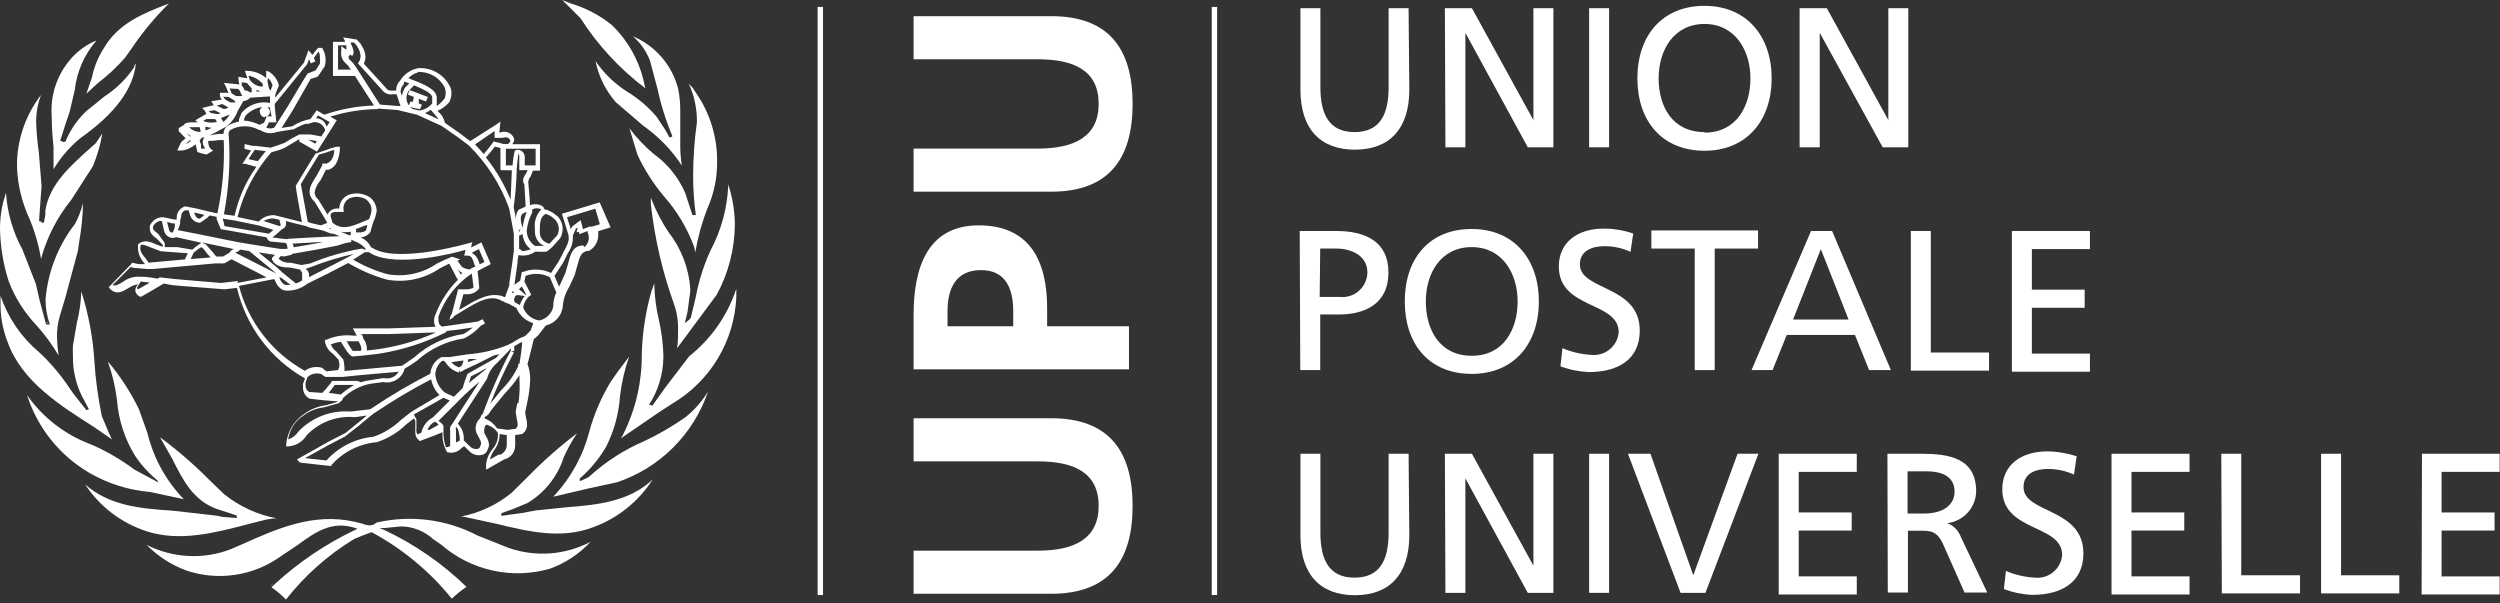 <svg width="464" height="112" viewBox="0 0 464 112" fill="none" xmlns="http://www.w3.org/2000/svg">
<rect x="0" y="0" width="464" height="112" fill="#333333" stroke="none"/>
<g clip-path="url(#clip0)">
<path d="M152.253 1.287V110.438" stroke="#FFFFFF"/>
<path d="M225.399 1.287V110.438" stroke="#FFFFFF"/>
<path d="M169.563 110.203V102.202H192.632C199.367 102.202 203.913 100.017 203.913 93.899C203.913 87.781 199.434 85.629 192.632 85.629H169.563V77.629H195.09C205.799 77.629 210.211 83.68 210.211 93.899C210.211 104.118 205.799 110.203 195.09 110.203H169.563Z" fill="#FFFFFF"/>
<path d="M169.563 68.553V58.468C169.563 49.761 172.089 41.828 181.653 41.828C191.217 41.828 194.349 48.551 194.349 57.19V60.552H209.537V68.553H169.563ZM188.052 60.552V57.728C188.052 53.728 186.738 50.131 182.091 50.131C177.443 50.131 175.861 53.493 175.861 57.728V60.552H188.052Z" fill="#FFFFFF"/>
<path d="M169.563 35.575V27.575H192.632C199.367 27.575 203.913 25.39 203.913 19.271C203.913 13.153 199.434 11.002 192.632 11.002H169.563V3.001H195.09C205.799 3.001 210.211 9.052 210.211 19.271C210.211 29.491 205.799 35.575 195.09 35.575H169.563Z" fill="#FFFFFF"/>
<path d="M119.587 81.865C115.883 83.456 112.47 85.648 109.483 88.353L109.113 88.621L107.766 89.26H107.598V88.823C109.535 87.141 111.185 85.154 112.481 82.94C113.976 79.999 114.858 76.785 115.074 73.494C115.375 71.01 115.94 68.565 116.758 66.2L114.771 68.822L113.356 70.838C111.633 73.682 110.307 76.747 109.416 79.948C108.257 84.535 105.938 88.749 102.681 92.185L109.147 90.672L114.569 89.495C118.478 88.169 122.03 85.963 124.949 83.049C127.869 80.135 130.078 76.59 131.407 72.687C130.294 74.492 128.882 76.095 127.231 77.427C124.816 79.123 122.258 80.608 119.587 81.865Z" fill="#FFFFFF"/>
<path d="M131.912 46.4L131.205 48.013C130.255 50.379 129.544 52.834 129.083 55.342C129.083 55.342 128.241 58.905 128.208 59.006L127.905 59.342L127.097 59.981L127.602 57.896L128.107 54.098V53.459C127.82 49.732 126.45 46.169 124.167 43.206C122.789 41.173 121.659 38.984 120.799 36.685C120.799 37.29 120.799 37.861 120.799 37.861C121.485 44.147 122.91 50.33 125.042 56.283C125.624 57.887 125.898 59.586 125.85 61.292C125.85 62.502 125.85 63.678 125.648 64.653L129.656 59.241L133.024 54.703C135.202 50.685 136.358 46.195 136.391 41.626C136.364 39.1 135.943 36.594 135.145 34.197C135.145 34.365 135.145 34.533 135.145 34.701C134.937 38.79 133.834 42.783 131.912 46.4Z" fill="#FFFFFF"/>
<path d="M128.04 38.466L127.164 35.777C125.896 32.886 123.872 30.39 121.304 28.549C119.634 27.147 118.131 25.556 116.825 23.81L118.307 28.718C119.584 31.461 121.214 34.026 123.156 36.348C125.636 39.134 127.567 42.361 128.848 45.862L129.05 46.837C129.512 44.068 130.257 41.353 131.272 38.735C132.499 36.009 133.12 33.05 133.091 30.062C133.157 25.491 131.791 21.014 129.185 17.254L128.545 16.28C128.545 16.28 128.174 15.91 127.837 15.506C128.863 17.753 129.381 20.198 129.353 22.667C128.895 25.93 128.658 29.221 128.646 32.516C128.638 34.99 128.807 37.462 129.151 39.912H128.747H128.511L128.04 38.466Z" fill="#FFFFFF"/>
<path d="M114.299 18.969L119.384 23.339C122.224 25.327 124.659 27.837 126.558 30.735C126.372 29.623 126.27 28.5 126.255 27.373C126.255 26.197 126.255 25.054 126.255 24.012C126.255 22.969 126.255 21.759 126.255 20.65C126.27 19.228 126.134 17.808 125.85 16.414C125.289 14.267 124.24 12.278 122.787 10.599C121.333 8.921 119.512 7.598 117.465 6.733C118.876 7.951 119.963 9.498 120.63 11.238L121.978 16.28C122.634 19.365 123.581 22.382 124.806 25.289L124.47 25.491H124.234L123.527 24.18L121.877 21.692C120.305 19.833 118.44 18.243 116.354 16.986C114.31 15.68 112.519 14.018 111.066 12.078L110.864 11.809L110.527 11.338C111.099 14.166 112.399 16.796 114.299 18.969Z" fill="#FFFFFF"/>
<path d="M119.856 16.448L119.688 16.078C118.887 11.724 116.744 7.728 113.558 4.649C111.308 2.83 108.723 1.471 105.947 0.648L104.365 0.01L107.732 3.371C110.964 8.414 115.069 12.842 119.856 16.448Z" fill="#FFFFFF"/>
<path d="M18.219 15.372C20.062 13.97 21.755 12.381 23.271 10.632L24.618 8.716C26.591 5.812 28.847 3.109 31.353 0.648C26.739 2.43 21.957 4.279 19.263 8.951C18.21 10.595 17.468 12.418 17.074 14.33L16.03 17.389L18.219 15.372Z" fill="#FFFFFF"/>
<path d="M11.181 26.096L12.124 23.137L12.932 20.717L13.875 16.717C14.249 13.307 15.659 10.093 17.916 7.506C15.99 8.287 14.288 9.535 12.966 11.137C10.524 14.039 9.315 17.778 9.598 21.558C9.611 23.456 9.724 25.352 9.935 27.239C9.935 27.239 9.935 30.6 9.935 31.407C11.249 29.226 12.922 27.283 14.885 25.659C21.385 21.087 24.719 16.515 25.224 11.775L24.921 12.246V12.448C23.467 14.616 21.588 16.469 19.398 17.893L16.03 20.616C14.335 22.222 13.003 24.17 12.124 26.331H11.888H11.686L11.181 26.096Z" fill="#FFFFFF"/>
<path d="M7.51 41.055H7.241L7.712 34.533L7.207 28.281C6.923 26.354 6.754 24.412 6.702 22.465C6.717 20.811 7.025 19.172 7.611 17.624C4.906 21.138 3.353 25.4 3.166 29.827V30.331C3.149 30.645 3.149 30.959 3.166 31.273C3.331 34.519 4.119 37.703 5.489 40.651C6.488 43.024 7.2 45.507 7.611 48.047C8.697 44.058 10.6 40.338 13.201 37.122L17.209 30.903C18.041 28.94 18.64 26.887 18.994 24.785L17.781 26.566L16.838 27.407C13.1 30.768 9.227 34.13 8.419 39.038V39.878L8.15 41.324H7.914H7.712L7.51 41.055Z" fill="#FFFFFF"/>
<path d="M7.308 55.577L6.668 52.719L4.142 46.265C2.379 43.031 1.344 39.452 1.111 35.777L0.573 37.592L0.37 38.533C0.126 39.819 0.002 41.124 0 42.433C0.058 45.755 0.603 49.05 1.616 52.215C2.792 55.279 4.567 58.078 6.836 60.451C8.355 62.157 9.708 64.003 10.878 65.964C10.709 64.851 10.608 63.728 10.575 62.602C10.552 61.25 10.733 59.901 11.113 58.602L12.124 55.241L14.447 46.601L14.75 44.551C15.11 42.495 15.324 40.417 15.39 38.332V37.76C15.058 39.068 14.572 40.332 13.942 41.525C10.787 45.579 8.88 50.461 8.453 55.577C8.447 57.158 8.72 58.729 9.261 60.216H8.992C8.992 60.216 8.992 60.216 8.79 60.216H8.554L7.308 55.577Z" fill="#FFFFFF"/>
<path d="M20.779 81.562L20.206 80.352L18.893 77.225C18.195 73.844 17.733 70.418 17.512 66.973C17.245 62.597 16.43 58.272 15.087 54.098C15.024 56.037 14.753 57.964 14.279 59.846L13.538 64.149C13.505 64.798 13.505 65.449 13.538 66.099C13.498 68.659 14.063 71.193 15.188 73.494L15.794 74.603L16.502 75.982L16.03 76.116L13.639 73.091L12.932 72.082C11.311 69.622 9.401 67.365 7.241 65.359C3.949 62.59 1.48 58.975 0.101 54.904C0.101 55.241 0.101 55.61 0.101 55.947C0.024 58.519 0.471 61.081 1.415 63.477C4.008 70.771 11.181 75.276 17.478 79.276L20.779 81.562Z" fill="#FFFFFF"/>
<path d="M24.921 87.142C22.404 85.252 19.667 83.672 16.771 82.436C12.023 80.652 7.926 77.476 5.018 73.326C6.943 79.368 11.032 84.49 16.502 87.714C19.969 89.743 23.846 90.972 27.851 91.311L34.115 92.655C30.819 89.247 28.494 85.023 27.379 80.419L25.796 75.982C24.251 72.78 22.305 69.787 20.004 67.073C20.849 69.41 21.425 71.835 21.722 74.301C22.006 77.96 23.16 81.498 25.089 84.621C26.254 86.357 27.673 87.91 29.299 89.227V89.495L24.921 87.142Z" fill="#FFFFFF"/>
<path d="M46.137 97.261L49.303 96.454L50.785 96.219H51.425C47.822 95.557 44.443 94.008 41.591 91.714L38.83 89.058C35.994 86.197 32.943 83.556 29.703 81.159L32.027 85.26C33.913 89.025 35.832 92.924 40.345 94.504L42.029 95.042L43.948 95.681V96.151L41.389 95.95L40.244 95.714L31.926 94.773C26.133 94.403 20.24 93.865 15.794 89.899C18.477 93.983 22.465 97.04 27.11 98.572C33.34 100.622 39.84 98.908 46.137 97.261Z" fill="#FFFFFF"/>
<path d="M53.075 111.278C56.548 106.84 60.791 103.06 65.603 100.118L66.074 99.883C66.074 99.883 68.835 98.773 68.97 98.773C74.704 101.856 79.765 106.051 83.855 111.11C84.697 110.301 85.61 109.57 86.583 108.925C82.119 104.587 76.964 101.02 71.328 98.37L70.452 98H71.361L74.46 97.698C76.672 97.737 78.794 98.586 80.42 100.084C80.42 100.084 81.936 101.093 81.936 101.126C84.665 103.49 87.946 105.132 91.476 105.901C95.007 106.67 98.674 106.543 102.142 105.53C104.989 104.476 107.549 102.773 109.618 100.555C107.285 101.784 104.721 102.517 102.09 102.708C99.458 102.899 96.816 102.544 94.329 101.664L88.671 99.412C82.899 96.387 76.232 95.528 69.879 96.992C68.97 97.832 67.994 97.462 67.118 97.16L65.771 96.823C58.126 95.143 51.458 98.101 44.992 100.992L42.837 101.933C40.322 102.901 37.63 103.33 34.938 103.191C32.245 103.052 29.613 102.349 27.211 101.126C29.272 103.218 31.766 104.836 34.519 105.866C37.458 106.866 40.595 107.146 43.666 106.684C46.737 106.222 49.652 105.031 52.165 103.211L55.331 101.093C58.362 98.874 61.494 96.622 65.737 97.933L66.343 98.135L65.737 98.437C60.382 101.007 55.435 104.348 51.054 108.354C50.846 108.584 50.621 108.797 50.38 108.992C51.348 109.669 52.25 110.435 53.075 111.278Z" fill="#FFFFFF"/>
<path d="M93.049 95.748V95.244L95.137 94.504L97.899 93.361C101.109 91.442 103.504 88.417 104.634 84.856C105.328 83.311 106.15 81.827 107.092 80.419C103.842 82.889 100.78 85.597 97.932 88.52L94.935 91.479C92.201 93.717 88.947 95.231 85.472 95.882H85.943L92.174 97.227C98.033 98.639 104.095 100.118 110.056 97.866C114.626 96.204 118.52 93.084 121.136 88.991C116.825 93.058 111.033 93.697 105.308 94.134L99.448 94.739L96.888 95.21L93.049 95.748Z" fill="#FFFFFF"/>
<path d="M123.123 66.435C123.139 66.256 123.139 66.076 123.123 65.897C123.052 63.69 122.77 61.495 122.281 59.342C121.775 57.215 121.493 55.04 121.439 52.854V52.585L120.934 53.963C119.828 57.803 119.217 61.768 119.115 65.763C119.156 70.855 118.003 75.885 115.747 80.453C115.638 80.728 115.514 80.997 115.377 81.26L122.348 76.486L124.84 74.873C128.29 72.823 131.177 69.95 133.24 66.511C135.303 63.073 136.478 59.177 136.661 55.173C136.661 54.636 136.661 54.131 136.661 53.594C135.031 58.537 131.987 62.895 127.905 66.132L123.459 71.948L121.068 75.309L120.698 75.141H120.462C122.134 72.539 123.055 69.526 123.123 66.435Z" fill="#FFFFFF"/>
<path d="M77.962 20.28L78.299 19.44L77.726 19.204V18.33L79.073 18.834L79.41 17.994L76.042 16.717L75.706 17.557L76.817 17.994C76.738 18.281 76.682 18.573 76.648 18.868H76.143L75.84 19.708L76.817 20.045L77.962 20.28ZM111.302 37.559L104.297 39.676L105.577 43.845H105.914H105.51C105.745 44.651 105.173 45.694 104.634 46.702L103.96 48.013L103.59 48.685L102.277 50.669C101.472 50.283 100.596 50.066 99.704 50.032C98.812 49.997 97.923 50.145 97.09 50.467H96.855L96.552 52.081L95.44 52.887H94.969H95.474L96.046 48.82C96.046 48.82 96.046 47.98 96.249 47.341C96.781 47.458 97.332 47.462 97.866 47.352C98.4 47.242 98.904 47.02 99.347 46.702C100.053 46.745 100.762 46.745 101.468 46.702C101.832 46.43 102.18 46.138 102.512 45.828L103.994 44.181C104.281 43.655 104.431 43.065 104.432 42.466C104.428 41.584 104.077 40.739 103.455 40.113L103.118 39.878C102.525 39.355 101.806 38.996 101.031 38.836C101.031 38.634 100.727 38.298 100.727 38.298C100.379 38.08 99.983 37.948 99.573 37.913C99.163 37.878 98.751 37.941 98.37 38.096C98.37 37.256 98.067 34.096 98.067 34.096C98.027 33.953 98.027 33.802 98.067 33.659C98.105 33.332 98.247 33.026 98.471 32.785L98.909 31.676H100.222V26.768H95.103C95.103 26.566 95.407 26.398 95.407 26.129C95.437 25.974 95.437 25.814 95.407 25.658C95.205 25.181 94.825 24.801 94.346 24.6C93.868 24.399 93.33 24.393 92.847 24.583H92.679C92.679 24.381 92.881 22.566 92.881 22.566L92.073 23.137L87.257 26.196L85.505 24.852L82.576 22.801C82.418 22.017 82.004 21.307 81.397 20.784L81.195 20.582C82.031 20.207 82.778 19.656 83.384 18.969C83.655 18.438 83.794 17.85 83.788 17.254C83.804 16.82 83.699 16.389 83.485 16.011C82.946 14.939 82.103 14.049 81.061 13.451C80.019 12.853 78.824 12.574 77.625 12.649C76.932 12.778 76.274 13.051 75.694 13.451C75.113 13.85 74.624 14.367 74.257 14.969C74.015 15.21 73.824 15.499 73.696 15.817C73.569 16.135 73.508 16.475 73.517 16.817H72.877C72.338 16.817 72.001 16.817 71.664 16.381C71.328 15.944 67.96 12.313 67.522 11.809C67.701 11.453 67.804 11.063 67.825 10.666C67.823 10.158 67.719 9.655 67.522 9.187L66.95 8.145L66.209 7.338L63.683 6.934L64.02 7.607V7.775H61.797V14.095H65.872L69.408 19.574C66.265 19.691 63.155 20.268 60.181 21.288L58.766 20.482L57.621 22.095C56.418 22.309 55.272 22.767 54.253 23.44L52.266 23.742L54.287 20.549L57.655 14.632C58.119 14.538 58.571 14.391 59.002 14.195L60.248 12.347C60.422 11.79 60.476 11.202 60.406 10.623C60.337 10.043 60.145 9.485 59.844 8.985L59.81 8.884H59.035C58.656 9.295 58.307 9.733 57.992 10.195L57.251 9.321L56.409 11.641C56.409 11.641 52.603 16.246 51.088 18.128C51.088 17.893 51.088 17.792 51.088 17.624C51.088 17.456 51.728 15.977 51.728 15.977V15.708C51.45 14.719 50.814 13.868 49.943 13.321L49.404 13.12V13.557V14.498C48.465 13.684 47.278 13.21 46.036 13.153H45.464L45.901 14.532L44.251 14.263C44.251 14.263 44.251 15.338 44.453 15.675L41.557 15.372L41.928 16.078L42.399 17.221H40.816V17.523V17.725C40.819 17.872 40.857 18.016 40.927 18.145C40.998 18.273 41.098 18.383 41.22 18.465L39.2 18.801L39.604 19.372V19.608H39.267L37.516 20.045L37.954 20.482L38.324 21.12L36.236 22.331L36.708 22.7H35.832C35.159 22.7 34.384 22.7 34.081 23.238L33.677 23.473L33.172 23.776V24.348L34.451 25.658L33.711 26.297L33.475 26.667L32.902 27.944H33.677C34.653 27.833 35.571 27.422 36.304 26.768L36.64 28.213C37.187 28.418 37.75 28.576 38.324 28.684L39.57 27.944L39.133 27.675C38.861 27.352 38.697 26.953 38.661 26.532C38.626 26.412 38.626 26.284 38.661 26.163C39.327 26.158 39.991 26.102 40.648 25.995H41.524C41.709 30.564 41.313 35.139 40.345 39.609L38.964 39.306L36.472 38.702L34.384 38.298C33.938 38.42 33.544 38.683 33.259 39.046C32.974 39.409 32.813 39.854 32.801 40.315V40.752H32.363L30.309 40.315C29.782 40.294 29.261 40.434 28.816 40.717C28.371 40.999 28.022 41.41 27.817 41.895C27.79 42.096 27.79 42.299 27.817 42.5C27.817 43.34 28.524 43.878 29.13 44.315L30.208 45.458C30.178 45.58 30.178 45.707 30.208 45.828L28.996 45.358C27.884 44.887 26.739 44.349 25.628 45.358C25.584 45.67 25.584 45.986 25.628 46.299C25.709 47.212 26.088 48.074 26.706 48.753L26.908 49.022H25.763L24.449 48.753V48.921L20.172 53.324L20.476 53.661C21.654 54.803 22.833 54.098 23.843 53.459C24.376 53.113 24.97 52.873 25.594 52.753C25.514 52.904 25.424 53.05 25.325 53.19C25.194 53.364 25.123 53.577 25.123 53.795C25.104 53.884 25.104 53.975 25.123 54.064C25.186 54.286 25.297 54.491 25.449 54.665C25.6 54.839 25.788 54.978 25.998 55.072H26.201L28.356 53.829L30.41 52.618C31.273 52.828 32.151 52.963 33.037 53.022L41.658 53.694L43.982 53.425C44.806 56.947 46.355 60.259 48.529 63.153C50.703 66.046 53.455 68.457 56.611 70.233L56.24 71.242C56.224 71.466 56.224 71.69 56.24 71.914C56.224 72.34 56.329 72.763 56.544 73.132C56.758 73.501 57.074 73.801 57.453 73.998L60.214 74.301L62.807 74.502C62.066 74.805 60.517 75.209 60.517 75.209C59.052 75.383 57.658 75.94 56.476 76.822C55.503 77.458 54.692 78.311 54.107 79.315C53.522 80.319 53.18 81.445 53.108 82.604V82.839H53.546C54.23 82.79 54.893 82.578 55.479 82.221C56.065 81.864 56.556 81.373 56.914 80.789C58.053 79.586 59.452 78.658 61.004 78.075C62.556 77.493 64.221 77.271 65.872 77.427L68.095 77.124L66.579 78.368L64.087 80.385L61.123 81.898L55.129 85.26L55.432 85.629C55.6 85.865 55.836 85.898 56.274 85.932L61.494 86.503V86.335C63.656 83.88 66.684 82.351 69.947 82.066C72.022 81.384 73.912 80.234 75.47 78.704L76.817 77.662C76.897 77.814 76.987 77.96 77.086 78.099C77.086 78.099 77.086 78.469 77.086 78.704C77.086 78.94 77.086 79.41 77.086 79.41C77.066 79.713 77.066 80.016 77.086 80.318C77.081 80.573 77.132 80.826 77.237 81.059C77.342 81.291 77.498 81.498 77.692 81.663L77.894 81.864L80.656 80.822L82.138 80.217V80.385C82.059 81.619 82.352 82.849 82.98 83.915C83.456 84.057 83.963 84.06 84.441 83.923C84.918 83.786 85.346 83.515 85.674 83.142L86.145 82.806L87.29 83.915C87.595 84.167 87.955 84.344 88.341 84.432C88.728 84.519 89.129 84.515 89.513 84.419C89.762 84.356 89.988 84.225 90.167 84.041C90.345 83.857 90.469 83.627 90.523 83.377C90.675 83.11 90.756 82.81 90.759 82.503C90.704 81.989 90.531 81.494 90.254 81.058L89.883 80.352C89.856 80.106 89.856 79.858 89.883 79.612C89.915 79.31 90.045 79.026 90.254 78.805C91.136 79.043 91.902 79.593 92.409 80.352C92.409 80.52 92.409 81.158 92.409 81.158C92.303 81.966 91.963 82.725 91.433 83.344C90.734 84.169 90.311 85.191 90.22 86.268V87.176L93.588 85.26C94.173 85.128 94.693 84.798 95.062 84.326C95.43 83.854 95.623 83.269 95.609 82.671C95.645 82.336 95.645 81.998 95.609 81.663C95.609 81.663 95.609 81.091 95.609 80.755L96.922 80.553C97.204 80.357 97.434 80.096 97.593 79.791C97.751 79.487 97.833 79.148 97.831 78.805C97.825 78.419 97.768 78.034 97.663 77.662L97.461 76.587L97.764 75.108C98.126 73.574 98.34 72.009 98.404 70.435C98.419 69.448 98.248 68.467 97.899 67.544C97.899 67.813 99.044 63.006 99.077 62.938C99.374 62.711 99.656 62.464 99.919 62.199L101.3 60.417C102.096 60.229 102.819 59.809 103.376 59.21C103.934 58.612 104.301 57.862 104.432 57.056C104.512 55.682 104.941 54.352 105.678 53.19L106.655 51.072L107.16 49.257C107.631 47.475 107.901 46.601 109.382 46.534C109.916 46.22 110.352 45.765 110.643 45.219C110.934 44.674 111.069 44.058 111.033 43.441V42.904L113.323 42.197L111.302 37.559ZM96.855 53.156C97.124 53.661 97.495 54.333 97.629 54.635V54.803L96.316 53.661L96.855 53.156ZM95.541 55.14C95.586 55.019 95.67 54.917 95.78 54.85C95.89 54.782 96.019 54.754 96.147 54.77L97.394 54.938C96.989 55.437 96.68 56.007 96.484 56.619L95.575 56.114C95.47 55.979 95.411 55.815 95.407 55.644C95.409 55.462 95.468 55.286 95.575 55.14H95.541ZM95.171 53.997L95.44 54.232L95.002 54.467L95.171 53.997ZM95.743 40.55C95.541 39.542 95.339 38.466 95.339 38.466C95.677 36.048 95.868 33.612 95.912 31.172L96.215 28.348C96.215 28.684 96.417 28.886 96.383 29.02C96.349 29.154 96.383 31.138 96.383 31.138V31.575H97.932L97.663 32.146C97.259 32.752 96.787 33.457 97.326 34.264C97.326 34.264 97.495 37.357 97.562 38.332L96.249 38.937C95.874 39.438 95.705 40.063 95.777 40.685L95.743 40.55ZM97.764 39.306C97.361 40.296 97.1 41.337 96.989 42.399V42.231C96.794 41.714 96.68 41.17 96.653 40.618C96.633 40.277 96.742 39.942 96.956 39.676L97.764 39.306ZM96.35 42.668L96.619 42.5L96.249 43.24L96.35 42.668ZM96.72 46.4L96.35 46.198V45.895V43.71C96.588 43.673 96.81 43.568 96.989 43.408C97.025 43.964 97.178 44.506 97.439 44.999C97.701 45.492 98.064 45.923 98.505 46.265C97.978 46.47 97.42 46.584 96.855 46.601L96.72 46.4ZM101.132 39.676C101.753 39.806 102.325 40.11 102.782 40.55C103.239 40.914 103.553 41.426 103.67 41.998C103.787 42.569 103.699 43.163 103.422 43.677L102.176 45.021L101.94 45.257L101.536 45.089C101.131 44.941 100.783 44.669 100.542 44.314C100.3 43.958 100.176 43.535 100.189 43.105V42.567C100.222 41.492 100.222 40.315 101.165 39.777L101.132 39.676ZM98.774 39.273V39.071V38.87C99.032 38.728 99.322 38.654 99.616 38.654C99.91 38.654 100.2 38.728 100.458 38.87C100.008 39.331 99.667 39.888 99.463 40.499C99.259 41.111 99.196 41.76 99.279 42.399V42.971C99.274 43.537 99.434 44.092 99.739 44.57C100.043 45.047 100.481 45.426 100.997 45.66C100.448 45.619 99.896 45.619 99.347 45.66C98.856 45.354 98.453 44.928 98.176 44.421C97.899 43.915 97.757 43.346 97.764 42.769C97.903 41.583 98.257 40.433 98.808 39.374L98.774 39.273ZM99.414 27.608V30.701H97.394C97.394 30.163 97.394 29.054 97.394 29.054C97.385 28.831 97.318 28.615 97.2 28.427C97.082 28.238 96.916 28.083 96.72 27.978C96.545 27.864 96.34 27.803 96.131 27.803C95.921 27.803 95.716 27.864 95.541 27.978C95.333 28.873 95.198 29.784 95.137 30.701H93.891V27.608H99.481H99.414ZM95.002 31.608L94.767 37.054C93.618 34.241 92.076 31.604 90.187 29.222L91.163 28.079L91.837 27.205L92.881 27.474V31.575L95.002 31.608ZM91.803 24.314V25.591H92.342H93.15C94.026 25.423 94.362 25.39 94.733 26.096C94.733 26.096 94.733 26.398 94.295 26.734H93.487L91.534 26.23V26.398L90.557 27.675L89.782 28.583C89.277 27.978 88.705 27.373 88.166 26.801L91.803 24.314ZM81.498 22.196L78.871 20.986C79.261 20.844 79.625 20.639 79.949 20.381L80.757 21.322C81.044 21.635 81.303 21.973 81.532 22.331L81.498 22.196ZM76.042 19.742C75.661 19.316 75.446 18.767 75.436 18.196C75.446 17.745 75.574 17.305 75.807 16.918L76.851 15.843C78.299 16.448 80.218 17.288 80.218 18.061V18.498V19.204C79.617 19.912 78.78 20.377 77.861 20.515L76.379 20.179H76.547L76.042 19.742ZM77.524 13.355C78.551 13.301 79.571 13.546 80.462 14.059C81.352 14.572 82.075 15.332 82.542 16.246C82.792 16.884 82.792 17.592 82.542 18.229C82.144 18.801 81.641 19.291 81.06 19.675V18.633V18.128C81.06 16.582 78.501 15.54 76.413 14.767L75.807 14.498C76.281 13.994 76.888 13.633 77.558 13.456L77.524 13.355ZM74.931 15.338L75.099 15.137L75.975 15.507L75.2 16.212C74.913 16.703 74.709 17.236 74.594 17.792L74.359 17.12C74.342 16.839 74.388 16.558 74.493 16.296C74.597 16.035 74.758 15.8 74.965 15.607L74.931 15.338ZM65.198 12.918H62.74V8.413H64.289V8.716V9.254L63.346 8.548V9.355C63.261 9.78 63.288 10.221 63.424 10.633C63.56 11.045 63.8 11.415 64.121 11.708L64.626 12.212C64.743 12.415 64.878 12.606 65.03 12.784L65.198 12.918ZM66.108 12.515L65.535 11.708L64.929 11.103C64.727 10.935 64.761 10.733 64.659 10.531L65.03 10.094L65.333 10.397C65.429 10.306 65.505 10.196 65.557 10.075C65.609 9.954 65.636 9.823 65.636 9.691C65.595 9.256 65.469 8.834 65.266 8.447L65.064 7.876H65.704L66.141 8.38C66.326 8.662 66.494 8.953 66.647 9.254C66.811 9.637 66.902 10.047 66.916 10.464C66.919 10.823 66.813 11.175 66.613 11.473L66.444 11.775L70.957 16.75C71.182 17.042 71.484 17.266 71.829 17.397C72.174 17.528 72.548 17.56 72.91 17.49H73.618L74.156 19.171L74.359 19.675H73.887L70.519 19.406L66.108 12.515ZM70.115 20.145L73.752 20.414L77.389 21.288L81.969 23.373L84.967 25.457L86.987 26.97C90.338 30.257 92.905 34.255 94.497 38.668L95.373 43.408V43.946V46.063V46.568L95.103 48.585L94.531 52.551V52.955C94.531 52.955 93.891 54.669 93.723 55.173C91.264 53.997 88.57 55.509 86.145 56.989L85.202 57.526C85.505 56.451 85.91 54.904 86.011 54.602H86.617C87.064 54.635 87.512 54.554 87.919 54.366C88.326 54.178 88.677 53.889 88.941 53.526C88.941 53.526 88.941 53.526 88.941 53.358C88.941 53.19 88.739 50.971 88.638 50.299L91.096 49.022L89.345 44.988L87.459 45.929C87.459 45.458 87.695 44.954 87.695 44.954L86.92 45.156C86.92 45.156 74.426 48.786 69.509 46.231L68.835 45.862C68.439 45.043 67.756 44.398 66.916 44.046C67.281 44.031 67.638 43.932 67.96 43.757C68.281 43.582 68.557 43.336 68.768 43.038C68.768 42.836 69.307 41.122 69.307 41.122C69.617 40.498 69.821 39.828 69.913 39.139C69.899 38.67 69.787 38.21 69.584 37.787C69.381 37.364 69.091 36.989 68.734 36.684C68.205 36.319 67.603 36.073 66.969 35.963C66.336 35.852 65.685 35.881 65.064 36.046C64.47 36.195 63.943 36.537 63.565 37.017C63.187 37.498 62.98 38.09 62.976 38.702H62.706C62.311 38.67 61.916 38.76 61.574 38.958C61.231 39.156 60.956 39.453 60.787 39.811L59.069 37.021C58.874 36.866 58.713 36.673 58.597 36.453C58.481 36.233 58.412 35.991 58.396 35.743C58.522 34.902 58.897 34.118 59.473 33.491C59.473 33.491 60.248 32.012 60.484 31.508H60.955C62.639 30.97 62.908 29.087 63.077 27.944V27.238H62.437L61.46 27.507L58.564 28.516C58.362 28.718 54.893 34.499 54.893 34.499C54.893 35.004 55.769 39.777 56.038 41.223L50.987 39.945C50.436 39.906 49.883 39.992 49.37 40.195C48.857 40.399 48.397 40.716 48.023 41.122L44.083 40.281C45.171 35.835 47.32 31.718 50.347 28.28L52.031 27.776L52.906 27.407L55.365 25.927C55.365 25.927 55.365 25.927 55.668 25.927L55.466 26.23L58.834 28.146L62.504 22.331L61.292 21.658C64.157 20.747 67.142 20.271 70.149 20.246L70.115 20.145ZM85.607 49.324L84.899 48.416L85.404 48.148L83.923 47.643C82.958 48.019 82.014 48.446 81.094 48.921C78.429 50.748 75.152 51.46 71.967 50.904C69.709 50.294 67.544 49.378 65.535 48.181L65.939 47.946L67.724 46.803H68.465L69.004 47.139C73.719 49.593 83.923 47.139 86.381 46.366C86.381 46.635 86.145 47.442 86.145 47.442H86.752C87.526 47.442 87.695 47.98 87.998 48.921L88.233 49.559H87.964L87.088 50.03C85.842 49.761 85.674 49.492 85.64 49.425L85.607 49.324ZM85.943 50.635L85.438 50.904C85.438 50.669 85.101 50.232 84.866 49.828C85.137 50.234 85.524 50.551 85.977 50.736L85.943 50.635ZM56.779 49.896L57.891 49.492C60.408 48.51 62.998 47.724 65.636 47.139L64.558 47.744L60.517 49.828L57.352 51.442V50.904C57.336 50.722 57.28 50.546 57.187 50.389C57.093 50.231 56.965 50.097 56.813 49.996L56.779 49.896ZM52.401 50.568L51.357 49.593L47.989 46.837L51.02 47.307L50.482 47.879V48.148C51.155 49.593 52.603 49.627 53.849 49.66L55.702 50.03L56.072 50.635C56.072 50.635 56.072 51.677 56.072 52.047C55.719 52.29 55.334 52.483 54.927 52.618L52.401 50.568ZM53.95 52.887H53.075C52.603 52.887 52.031 52.148 51.829 51.509H52.132L53.95 52.887ZM43.679 46.904C43.816 46.797 43.978 46.728 44.15 46.702L44.622 46.332L46.272 46.601L50.751 50.299L51.29 50.77L43.679 46.904ZM55.937 49.19L53.95 48.753C53.54 48.803 53.124 48.759 52.733 48.625C52.342 48.491 51.987 48.271 51.694 47.98L52.132 47.509C52.461 47.61 52.813 47.61 53.142 47.509L54.051 47.307L54.287 47.105L58.934 46.299L62.572 45.593L64.087 45.122L65.198 44.92V44.483L65.569 44.651L65.939 44.82C66.736 45.119 67.435 45.63 67.96 46.299H67.589L67.185 46.131C63.904 46.691 60.696 47.615 57.621 48.887L55.937 49.19ZM53.378 44.383C52.536 44.383 50.549 44.046 50.549 44.046L51.222 43.542L52.266 42.601C52.569 42.433 53.142 42.197 53.075 41.458C53.063 41.312 53.063 41.166 53.075 41.021L53.647 41.189L56.779 41.962L57.453 42.231L59.911 42.769L61.46 43.374H61.898L63.077 43.845C61.595 43.845 53.546 44.315 53.546 44.315L53.378 44.383ZM41.321 40.584L43.544 40.92L48.09 41.861L50.751 42.668L49.909 43.374L41.658 41.962C41.606 41.526 41.504 41.098 41.355 40.685L41.321 40.584ZM48.932 41.021C49.491 40.689 50.135 40.525 50.785 40.55L51.862 40.786L52.064 41.626V41.929H51.761L48.932 41.021ZM58.328 37.323L60.147 40.315L60.753 41.357L59.574 41.828L57.554 41.357L57.116 41.156C56.88 39.912 55.836 34.197 55.836 34.163C55.836 34.13 59.204 28.718 59.204 28.684C60.072 28.466 60.927 28.197 61.763 27.877H62.033C62.033 28.818 61.629 30.029 60.585 30.365H59.81V30.701L58.732 32.651C57.789 34.13 56.611 35.777 58.362 37.424L58.328 37.323ZM63.75 38.87C63.698 38.394 63.815 37.915 64.079 37.516C64.344 37.117 64.74 36.823 65.198 36.684C65.676 36.535 66.18 36.494 66.675 36.564C67.17 36.634 67.644 36.813 68.061 37.088C69.341 38.298 69.004 39.374 68.499 40.685L67.286 41.189C65.165 42.063 63.515 42.769 61.73 41.357L61.359 40.147C61.359 39.374 61.797 39.34 62.673 39.34H63.818L63.75 38.87ZM68.196 41.794L67.926 42.769C67.587 43.023 67.171 43.154 66.748 43.139H66.074V42.5C66.635 42.317 67.186 42.103 67.724 41.861L68.196 41.794ZM63.211 43.004C63.835 43.121 64.474 43.121 65.097 43.004V43.643H64.761L63.211 43.004ZM61.426 42.265C61.426 42.265 61.426 42.265 61.426 42.466H61.022L61.393 42.298L61.426 42.265ZM60.012 44.887L58.8 45.156L54.523 45.895C54.495 45.657 54.415 45.427 54.287 45.223L60.012 44.887ZM87.627 46.87L88.873 46.231C89.143 46.803 89.681 48.114 89.917 48.618L89.042 49.055L88.873 48.585C88.676 47.919 88.246 47.346 87.661 46.971L87.627 46.87ZM47.417 29.827L46.137 29.524C46.373 29.155 46.878 28.381 47.282 27.81L49.337 28.045C48.831 28.65 48.36 29.255 47.889 29.894L47.417 29.827ZM57.183 25.894L58.8 26.196L58.497 26.667L57.183 25.894ZM59.035 21.423L61.191 22.667C61.191 22.667 60.82 23.171 60.618 23.507C60.511 23.095 60.289 22.722 59.978 22.431C59.596 22.144 59.142 21.969 58.665 21.927L59.035 21.423ZM50.987 19.675V19.305L56.981 11.943C57.123 11.626 57.247 11.3 57.352 10.968L57.688 11.775L58.53 11.405L58.261 10.733L59.136 9.556C59.326 9.942 59.407 10.372 59.372 10.8C59.405 11.136 59.405 11.473 59.372 11.809L58.598 13.052L57.082 13.658C56.846 13.927 53.411 19.742 53.411 19.742L50.919 23.675C50.682 23.784 50.423 23.84 50.162 23.84C49.9 23.84 49.642 23.784 49.404 23.675C49.625 23.38 49.795 23.051 49.909 22.7H51.29L50.987 19.675ZM49.135 21.658C49.343 21.672 49.55 21.613 49.721 21.491C49.891 21.37 50.015 21.194 50.07 20.993C50.125 20.791 50.109 20.577 50.025 20.386C49.94 20.195 49.792 20.039 49.606 19.944C49.773 19.912 49.944 19.912 50.111 19.944C50.111 20.347 50.313 21.154 50.414 21.591H49.505L49 22.801C48.719 22.897 48.448 23.021 48.192 23.171C47.263 22.721 46.257 22.447 45.228 22.364L45.531 21.524C46.342 20.616 47.454 20.03 48.663 19.877C48.455 20.033 48.293 20.242 48.192 20.482C48.225 21.356 48.663 21.759 49.168 21.759L49.135 21.658ZM49.774 14.498C50.142 14.867 50.418 15.316 50.583 15.809L50.212 16.851L49.909 16.381L49.64 15.069C49.654 14.912 49.677 14.755 49.707 14.599L49.774 14.498ZM48.764 15.338V16.078C48.283 16.078 47.809 15.958 47.385 15.729C46.962 15.5 46.602 15.169 46.339 14.767L46.104 14.061C47.159 14.236 48.115 14.785 48.798 15.607L48.764 15.338ZM48.764 16.986H47.619V16.649C47.983 16.864 48.382 17.012 48.798 17.086L48.764 16.986ZM45.834 15.406L46.71 16.414V17.12H46.339C46.082 16.888 45.743 16.767 45.396 16.784L45.194 16.313L44.858 15.843C44.858 15.574 44.858 15.338 44.858 15.271L45.834 15.406ZM44.251 16.515L44.487 16.851L44.959 17.826H44.689H44.218C43.982 17.826 43.948 17.826 43.814 17.826L43.41 17.591L42.938 17.288C42.938 16.985 42.669 16.616 42.601 16.414L44.251 16.515ZM42.433 17.994L42.972 18.33C43.409 18.566 43.645 18.734 43.712 19.003H42.736L41.759 18.431C41.675 18.247 41.548 18.086 41.389 17.96L42.433 17.994ZM42.972 20.616V20.784V20.616ZM41.254 19.305L42.399 19.944L41.827 20.213H41.49L40.21 19.608L41.254 19.305ZM42.635 21.255C42.34 21.789 41.939 22.258 41.456 22.633L41.018 21.893L42.635 21.255ZM39.806 20.448L40.951 21.019L40.412 21.188L39.166 20.986C39.035 20.842 38.874 20.727 38.695 20.65L39.806 20.448ZM38.324 22.095H38.829H39.941L40.278 22.633C39.416 22.845 38.511 22.786 37.684 22.465L38.324 22.095ZM39.469 23.642C39.039 23.874 38.588 24.066 38.122 24.213V23.507C38.603 23.654 39.101 23.733 39.604 23.742L39.469 23.642ZM34.586 26.6L35.192 26.062H35.495C35.24 26.32 34.944 26.536 34.62 26.701L34.586 26.6ZM36.135 25.289H35.192L34.115 24.213C34.628 24.796 35.275 25.245 36.001 25.524L36.135 25.289ZM35.159 23.608H35.697H36.236H37.078L37.247 24.482H36.944C36.288 24.435 35.668 24.162 35.192 23.709L35.159 23.608ZM41.456 24.852H40.581L38.156 25.221C37.991 25.371 37.858 25.553 37.766 25.755C37.673 25.957 37.623 26.176 37.617 26.398C37.675 26.823 37.837 27.227 38.089 27.575H37.314C37.328 27.328 37.328 27.081 37.314 26.835L37.044 26.096L37.415 25.591C38.602 25.275 39.736 24.788 40.783 24.146L41.995 23.507C42.974 22.739 43.72 21.715 44.15 20.549L45.161 18.767C45.653 18.724 46.11 18.495 46.44 18.128L50.111 17.893V18.397V19.103C49.153 18.912 48.161 18.979 47.237 19.298C46.313 19.617 45.492 20.177 44.858 20.919L44.352 22.163V22.566C43.599 22.692 42.878 22.967 42.231 23.373C41.982 23.55 41.783 23.789 41.653 24.066C41.524 24.343 41.467 24.648 41.49 24.953L41.456 24.852ZM42.433 25.255V24.751C42.44 24.627 42.474 24.505 42.532 24.395C42.59 24.285 42.671 24.189 42.77 24.112C43.579 23.665 44.488 23.43 45.413 23.43C46.338 23.43 47.248 23.665 48.057 24.112H48.259C48.715 24.43 49.243 24.63 49.795 24.695C50.347 24.759 50.907 24.686 51.425 24.482L54.556 23.978C55.302 23.537 56.092 23.176 56.914 22.902V23.07L58.227 22.667C58.737 22.628 59.243 22.785 59.642 23.104C60.013 23.367 60.267 23.765 60.349 24.213L59.642 25.322L57.621 24.953H56.644H55.567C54.624 25.408 53.713 25.924 52.839 26.499L51.963 26.835L50.246 27.407L47.35 27.07H46.844L45.396 26.734V27.642L46.609 27.911C46.205 28.583 44.992 30.398 44.992 30.398H45.464L47.585 30.97C45.627 33.685 44.251 36.775 43.544 40.046L41.557 39.777C42.467 35.028 42.773 30.182 42.467 25.356L42.433 25.255ZM36.236 39.475L37.92 39.878L37.718 40.08L37.078 40.584C36.607 40.584 36.337 40.315 36.102 39.643V39.441L36.236 39.475ZM33.374 41.156L33.609 40.315C33.609 39.744 33.778 39.307 34.35 39.038H35.024L35.226 39.743C35.315 40.184 35.55 40.581 35.891 40.874C36.233 41.166 36.662 41.336 37.112 41.357L38.392 40.483L38.93 39.979L40.21 40.248V40.651L40.985 42.534C41.221 42.534 48.764 43.946 49.471 44.046C49.544 44.257 49.659 44.452 49.808 44.618L50.145 44.82L53.041 45.089C53.224 45.319 53.33 45.601 53.344 45.895C53.358 45.996 53.358 46.097 53.344 46.198H52.637C52.3 46.198 52.165 46.198 52.031 46.198C51.896 46.198 45.295 45.156 44.386 44.988L36.573 43.408L32.97 42.702C33.241 42.225 33.412 41.7 33.475 41.156H33.374ZM38.223 45.391L37.449 44.988L43.443 46.231C43.267 46.265 43.101 46.34 42.96 46.452C42.82 46.563 42.708 46.706 42.635 46.87L41.389 47.61H40.143L39.334 46.635L38.223 45.391ZM39.099 47.778L35.394 48.08L35.933 46.904L36.607 46.366L37.314 45.862L37.752 46.164L38.526 47.173L39.099 47.778ZM31.993 41.458H32.465C32.511 42.047 32.37 42.635 32.06 43.139C31.962 43.172 31.855 43.172 31.757 43.139C31.648 43.084 31.554 43.004 31.483 42.904C31.413 42.804 31.368 42.688 31.353 42.567L31.016 41.189L31.993 41.458ZM29.332 43.374C28.558 42.803 28.255 42.534 28.423 42.029C28.592 41.525 29.4 40.92 29.838 41.021H30.04L30.444 42.803C30.5 43.067 30.617 43.314 30.787 43.525C30.957 43.735 31.174 43.902 31.421 44.013C31.614 44.11 31.827 44.161 32.044 44.161C32.26 44.161 32.473 44.11 32.666 44.013L36.607 44.887L37.381 45.055L36.236 45.862L35.697 46.332L32.869 45.862H30.579C30.564 45.795 30.564 45.726 30.579 45.66V45.391V45.089L29.332 43.374ZM25.965 45.526C26.403 45.257 27.043 45.526 28.154 45.996L29.871 46.635L34.855 47.005L34.317 48.148L27.581 48.753L26.942 47.845C26.133 46.937 25.864 46.299 26.133 45.526H25.965ZM27.346 52.719L25.628 53.694L25.392 53.459C25.617 53.043 25.865 52.639 26.133 52.249L27.817 52.45L27.346 52.719ZM44.184 52.148L40.985 52.518L32.666 51.812L29.669 51.476L29.232 51.711L28.288 51.543L26.84 51.375H26.133C24.927 51.255 23.721 51.605 22.765 52.349C21.856 52.921 21.351 53.089 20.88 52.921L24.247 49.559L24.954 49.727L27.312 49.929H27.548H28.322L35.057 49.324L39.941 48.887H41.625L42.972 48.114L49.471 51.476L44.016 52.518L44.184 52.148ZM44.386 53.056L50.583 51.845C50.583 51.845 50.785 51.845 50.953 51.845C51.29 52.887 52.064 53.862 53.007 53.929C54.467 54.025 55.91 53.569 57.048 52.652L60.921 50.736L64.626 48.82C66.892 50.165 69.327 51.205 71.866 51.913C75.259 52.516 78.753 51.767 81.599 49.828L83.384 48.921L84.967 51.946C83.153 53.775 81.742 55.962 80.825 58.367C80.649 58.722 80.558 59.113 80.558 59.51C80.558 59.906 80.649 60.297 80.825 60.653L72.035 60.955H65.468L65.771 61.459L66.209 62.3H65.603C63.88 62.09 62.132 62.358 60.551 63.073H60.315V63.376C60.389 63.839 60.559 64.281 60.814 64.675C61.069 65.069 61.404 65.405 61.797 65.662L62.841 66.771C62.943 67.098 63 67.437 63.009 67.779C62.989 68.098 62.897 68.409 62.74 68.687L60.585 68.922L59.743 68.25C58.842 68.004 57.882 68.099 57.048 68.519L56.577 68.821C53.574 67.159 50.941 64.904 48.84 62.194C46.738 59.483 45.211 56.374 44.352 53.056H44.386ZM82.879 61.426L84.697 61.224L87.762 60.787C87.221 61.249 86.635 61.655 86.011 61.997C82.62 62.501 79.455 63.999 76.918 66.3L74.628 67.88L66.815 68.586L63.919 68.855C63.951 68.587 63.951 68.316 63.919 68.048C63.901 67.605 63.833 67.165 63.717 66.737L62.403 65.225C61.952 64.903 61.602 64.46 61.393 63.947C61.99 63.678 62.627 63.508 63.279 63.443L63.514 63.813C64.154 64.922 64.794 65.93 65.4 66.166L67.354 65.998L70.25 65.662C74.633 64.981 78.883 63.62 82.845 61.628L82.879 61.426ZM64.39 63.342H66.545C67.051 64.182 67.152 64.653 66.983 65.124H65.501C65.333 65.124 64.558 63.678 64.255 63.208L64.39 63.342ZM68.095 65.056C68.149 64.249 67.91 63.45 67.421 62.804C67.39 62.502 67.26 62.218 67.051 61.997H72.102L80.925 61.695C76.855 63.524 72.507 64.661 68.061 65.056H68.095ZM59.81 72.922L57.385 72.754C57.163 72.627 56.982 72.44 56.862 72.214C56.743 71.987 56.691 71.732 56.712 71.477C56.697 71.32 56.697 71.163 56.712 71.007C56.712 71.007 56.947 70.3 57.082 69.964L57.655 69.561C58.259 69.296 58.933 69.236 59.574 69.393L60.383 69.964H60.652H62.37H63.481L66.849 69.628L73.988 68.99C73.723 69.463 73.308 69.835 72.808 70.047C72.308 70.26 71.752 70.302 71.227 70.166L68.431 70.603C67.957 70.646 67.492 70.76 67.051 70.939L66.31 70.704H61.831H61.629L61.393 71.107L60.315 72.385L59.81 72.922ZM61.022 72.922L62.134 71.443H65.737C64.853 71.958 64.018 72.555 63.245 73.225L61.022 72.922ZM76.581 76.284L76.143 76.587L74.426 77.931C72.974 79.324 71.24 80.39 69.341 81.058C65.971 81.376 62.846 82.948 60.585 85.461L56.611 85.024L60.921 82.638L64.02 81.024L66.512 79.074L69.24 76.822L69.711 76.519C73.025 74.284 76.466 72.241 80.016 70.401C80.242 71.504 80.779 72.519 81.565 73.326L76.581 76.284ZM85.236 69.124V68.687L85.505 69.057L86.213 68.62L88.873 67.376L91.668 65.964L92.712 65.729L92.039 66.435L86.752 69.393C86.409 70.249 86.117 71.125 85.876 72.015L85.64 72.25L84.26 73.629L82.609 72.889C82.095 72.48 81.669 71.971 81.356 71.393C81.044 70.816 80.852 70.181 80.791 69.527C80.803 69.034 80.924 68.549 81.145 68.108C81.366 67.666 81.682 67.278 82.07 66.972H82.407L82.71 67.275C83.261 68.17 84.125 68.829 85.135 69.124H85.236ZM83.855 67.208L86.011 66.905C86.011 67.309 85.708 67.712 85.674 67.914L85.202 68.183C84.642 67.991 84.143 67.654 83.754 67.208H83.855ZM86.819 67.208C86.819 67.006 86.819 66.771 87.021 66.636H87.223H88.536L86.819 67.208ZM90.187 68.284C90.176 68.362 90.176 68.441 90.187 68.519L87.324 70.838L87.055 71.107L87.391 69.864C88.323 69.426 89.234 68.943 90.119 68.418L90.187 68.284ZM77.49 80.621C77.381 80.485 77.311 80.323 77.288 80.15C77.26 79.915 77.26 79.678 77.288 79.444V77.831C77.288 77.831 76.985 77.293 76.817 76.923L82.306 73.83L83.485 74.334L80.319 77.494C79.78 77.781 79.311 78.183 78.944 78.671C78.578 79.159 78.323 79.721 78.198 80.318L77.49 80.621ZM79.713 79.78H79.343C79.592 79.129 80.071 78.591 80.69 78.267C80.982 78.375 81.231 78.576 81.397 78.839L79.713 79.78ZM83.552 80.049V80.688C83.552 80.688 83.552 82.201 83.552 82.772C83.439 82.859 83.308 82.922 83.169 82.957C83.03 82.992 82.885 82.997 82.744 82.974C82.43 82.043 82.282 81.064 82.306 80.083V79.478V79.041C82.09 78.65 81.762 78.334 81.363 78.133L86.179 73.326L87.762 71.88L89.008 70.838C87.863 72.586 84.327 78.032 83.923 78.704C83.73 78.892 83.598 79.134 83.544 79.397C83.49 79.661 83.516 79.935 83.62 80.184L83.552 80.049ZM84.63 82.133V80.755V79.814C84.571 79.628 84.571 79.428 84.63 79.242C85.068 79.545 85.202 80.217 85.337 81.293V81.763L84.63 82.133ZM89.479 76.822L89.075 77.662C88.702 78.004 88.444 78.452 88.335 78.945C88.227 79.438 88.274 79.953 88.469 80.419L88.907 81.259C89.277 81.932 89.412 82.234 89.143 82.806C89.12 82.92 89.068 83.027 88.991 83.116C88.914 83.204 88.816 83.271 88.705 83.31C88.477 83.355 88.242 83.351 88.016 83.299C87.79 83.246 87.577 83.147 87.391 83.007C87.391 83.007 86.381 82.066 86.078 81.73V81.158C86.027 80.211 85.632 79.315 84.967 78.637L90.389 70.3C90.683 69.191 91.305 68.195 92.174 67.443L93.218 66.367L94.834 64.687C94.834 64.687 94.834 64.956 94.834 65.023C92.799 68.875 91.032 72.862 89.547 76.957L89.479 76.822ZM92.645 84.318C92.645 84.318 91.668 84.856 90.894 85.293C91.055 84.752 91.281 84.233 91.567 83.747C92.226 82.969 92.627 82.006 92.712 80.99C92.724 80.845 92.724 80.699 92.712 80.553L94.059 80.755V81.696C94.059 82.032 94.059 82.301 94.059 82.604C94.059 82.906 93.925 83.982 92.712 84.453L92.645 84.318ZM96.013 74.771L95.71 76.419C95.71 76.587 95.912 77.73 95.912 77.73C96.004 78.07 96.061 78.419 96.08 78.772C96.087 78.926 96.057 79.079 95.992 79.22C95.928 79.36 95.831 79.483 95.71 79.579L94.228 79.78L92.241 79.511C91.7 78.662 90.896 78.012 89.951 77.662V77.394C90.41 77.195 90.781 76.837 90.995 76.385L91.466 75.746L93.723 72.99C94.729 71.96 95.631 70.834 96.417 69.628C96.432 69.886 96.432 70.144 96.417 70.401C96.499 71.906 96.432 73.415 96.215 74.906L96.013 74.771ZM96.181 67.477C96.197 67.633 96.197 67.791 96.181 67.947C95.415 69.604 94.354 71.107 93.049 72.385L90.995 74.939C92.279 71.691 93.741 68.515 95.373 65.426L94.868 65.157H95.44V64.754V64.25L96.518 63.645L96.922 63.476C96.855 65.09 96.383 67.611 96.383 67.611L96.181 67.477ZM98.471 61.359L97.461 62.367L96.484 62.77L95.743 63.208L95.036 63.645L94.026 64.115C91.719 65.017 89.29 65.573 86.819 65.762L83.451 66.267H81.969C81.376 66.548 80.869 66.984 80.502 67.528C80.135 68.072 79.92 68.704 79.882 69.359C76.142 71.269 72.521 73.402 69.038 75.746L68.734 75.948L65.097 76.385C63.307 76.241 61.507 76.499 59.829 77.138C58.151 77.778 56.637 78.784 55.398 80.083C54.951 80.784 54.272 81.308 53.479 81.562C53.604 80.65 53.929 79.778 54.429 79.005C54.93 78.233 55.594 77.579 56.375 77.091C57.455 76.276 58.734 75.766 60.08 75.612L62.875 74.839L63.144 74.57C63.275 74.504 63.388 74.41 63.476 74.293C63.564 74.176 63.623 74.041 63.649 73.897C65.033 72.551 66.775 71.63 68.667 71.242L71.126 70.906C71.982 71.088 72.876 70.93 73.618 70.466C74.359 70.001 74.891 69.267 75.099 68.418C75.88 67.982 76.633 67.499 77.356 66.972C79.811 64.75 82.868 63.3 86.145 62.804C87.317 62.221 88.368 61.422 89.244 60.451L90.018 60.048L89.58 59.241L88.705 59.678L84.361 60.283L82.003 60.619C81.878 60.486 81.743 60.362 81.599 60.249C81.462 60.015 81.392 59.747 81.397 59.476C81.343 59.21 81.343 58.935 81.397 58.669C82.554 55.447 84.713 52.679 87.56 50.77L87.897 53.358C87.433 53.64 86.887 53.758 86.347 53.694H84.967V53.929L83.855 58.232L83.62 58.602L83.418 59.375L84.158 58.905L84.327 58.636L86.112 57.56C88.604 56.047 91.129 54.501 93.251 55.913H93.42L93.689 56.114L94.497 56.417L95.844 57.157C96.122 57.831 96.547 58.435 97.089 58.924C97.631 59.412 98.276 59.773 98.976 59.98L98.471 61.359ZM102.681 56.955C102.536 57.574 102.219 58.139 101.766 58.585C101.313 59.031 100.743 59.34 100.121 59.476C99.456 59.389 98.827 59.124 98.299 58.71C97.772 58.296 97.366 57.748 97.124 57.123V56.888C97.288 56.133 97.689 55.45 98.269 54.938L98.606 54.736L97.326 52.249C97.416 51.906 97.484 51.558 97.528 51.207C98.254 50.922 99.032 50.795 99.81 50.836C100.589 50.877 101.349 51.083 102.041 51.442L103.253 54.266C102.886 55.068 102.691 55.938 102.681 56.821V56.955ZM108.271 45.559C106.284 45.559 105.88 47.206 105.442 48.921L104.937 50.669L104.028 52.652L103.758 53.19L102.916 51.207L104.297 49.089L104.701 48.416L105.341 47.072C106.058 46.104 106.405 44.911 106.318 43.71C106.486 43.374 106.89 42.467 106.89 42.433L107.227 42.231C107.144 42.507 107.076 42.788 107.025 43.072H107.497V43.475L109.079 42.87V43.172C109.285 43.626 109.337 44.133 109.228 44.618C109.119 45.104 108.854 45.54 108.473 45.862L108.271 45.559ZM109.753 42.433L109.584 41.996L108.17 42.534V42.5C108.118 42.158 108.04 41.821 107.934 41.492L107.766 40.853L106.217 42.029C106.099 42.193 106.008 42.375 105.947 42.567C105.678 41.761 105.375 40.718 105.24 40.315L110.494 38.735L111.336 41.626L109.618 42.13L109.753 42.433ZM50.246 108.757C50.486 108.562 50.712 108.348 50.919 108.118L50.246 108.724V108.757ZM8.79 59.812H8.588C8.588 59.812 8.924 60.014 8.992 59.947L8.79 59.812ZM7.746 41.088H7.544L7.746 41.156V41.088ZM115.377 81.259C115.514 80.997 115.638 80.728 115.747 80.453C115.579 80.755 115.411 81.058 115.209 81.36L115.377 81.259Z" fill="#FFFFFF"/>
<path d="M261.568 16.65C261.568 23.911 257.898 27.777 251.465 27.777C245.033 27.777 241.362 23.911 241.362 16.65V1.522H245.067V16.179C245.067 21.121 246.616 24.516 251.398 24.516C256.18 24.516 257.729 21.154 257.729 16.179V1.522H261.434L261.568 16.65Z" fill="#FFFFFF"/>
<path d="M268.169 1.522H273.187L284.603 22.297V1.522H288.308V27.34H283.559L271.974 6.094V27.34H268.27L268.169 1.522Z" fill="#FFFFFF"/>
<path d="M294.942 1.522H298.647V27.34H294.942V1.522Z" fill="#FFFFFF"/>
<path d="M316.361 1.085C324.207 1.085 328.821 6.767 328.821 14.532C328.821 22.297 324.241 27.978 316.361 27.978C308.48 27.978 303.9 22.465 303.9 14.532C303.9 6.598 308.514 1.085 316.361 1.085ZM316.361 24.617C322.321 24.617 324.881 19.675 324.881 14.532C324.881 9.389 322.052 4.447 316.361 4.447C310.669 4.447 307.84 9.288 307.84 14.532C307.84 19.776 310.4 24.516 316.361 24.516V24.617Z" fill="#FFFFFF"/>
<path d="M334.007 1.522H339.059L350.475 22.297V1.522H354.18V27.34H349.431L337.745 6.094V27.34H334.007V1.522Z" fill="#FFFFFF"/>
<path d="M241.227 42.87H247.963C253.284 42.87 257.696 44.719 257.696 50.602C257.696 56.485 253.183 58.367 248.535 58.367H245.033V68.687H241.329L241.227 42.87ZM244.932 55.106H248.603C249.248 55.182 249.903 55.121 250.523 54.928C251.144 54.735 251.717 54.415 252.206 53.987C252.694 53.559 253.088 53.034 253.361 52.445C253.633 51.856 253.779 51.217 253.789 50.568C253.789 47.206 250.421 46.131 248.098 46.131H245.033L244.932 55.106Z" fill="#FFFFFF"/>
<path d="M273.153 42.501C281.034 42.501 285.614 48.182 285.614 55.947C285.614 63.712 281.067 69.393 273.153 69.393C265.239 69.393 260.726 63.88 260.726 55.947C260.726 48.014 265.239 42.501 273.153 42.501ZM273.153 66.032C279.114 66.032 281.673 61.09 281.673 55.947C281.673 50.804 278.878 45.862 273.153 45.862C267.428 45.862 264.633 50.703 264.633 55.947C264.633 61.191 267.192 66.032 273.153 66.032Z" fill="#FFFFFF"/>
<path d="M302.621 46.736C301.101 46.036 299.445 45.68 297.771 45.694C295.683 45.694 293.225 46.433 293.225 49.056C293.225 53.997 304.338 52.854 304.338 61.359C304.338 66.872 300.095 69.057 294.908 69.057C293.099 68.988 291.313 68.625 289.621 67.981L289.992 64.62C291.69 65.342 293.503 65.763 295.346 65.864C295.958 65.928 296.576 65.87 297.165 65.693C297.754 65.516 298.302 65.223 298.775 64.831C299.249 64.44 299.64 63.958 299.924 63.413C300.209 62.869 300.381 62.273 300.432 61.661C300.432 55.88 289.318 57.459 289.318 49.459C289.318 44.853 292.955 42.433 297.603 42.433C299.481 42.426 301.348 42.733 303.126 43.341L302.621 46.736Z" fill="#FFFFFF"/>
<path d="M314.542 46.131H306.493V42.769H326.295V46.131H318.246V68.687H314.542V46.131Z" fill="#FFFFFF"/>
<path d="M336.129 42.87H340.035L350.947 68.687H346.906L344.279 62.166H331.616L328.989 68.687H325.083L336.129 42.87ZM337.948 46.232L332.795 59.308H343.1L337.948 46.232Z" fill="#FFFFFF"/>
<path d="M354.651 42.87H358.356V65.426H369.166V68.788H354.651V42.87Z" fill="#FFFFFF"/>
<path d="M373.409 42.87H387.89V46.232H377.114V53.762H386.914V57.123H377.114V65.628H387.89V68.99H373.409V42.87Z" fill="#FFFFFF"/>
<path d="M261.568 99.345C261.568 106.606 257.898 110.472 251.465 110.472C245.033 110.472 241.362 106.606 241.362 99.345V84.218H245.067V98.874C245.067 103.816 246.616 107.211 251.398 107.211C256.18 107.211 257.729 103.85 257.729 98.874V84.218H261.434L261.568 99.345Z" fill="#FFFFFF"/>
<path d="M268.169 84.218H273.187L284.603 104.993V84.218H288.308V110.035H283.559L271.974 88.79V110.035H268.27L268.169 84.218Z" fill="#FFFFFF"/>
<path d="M294.942 84.218H298.647V110.035H294.942V84.218Z" fill="#FFFFFF"/>
<path d="M316.529 110.035H311.915L302.149 84.218H306.325L314.273 106.774L322.49 84.218H326.363L316.529 110.035Z" fill="#FFFFFF"/>
<path d="M330.134 84.218H344.616V87.579H333.839V95.109H343.673V98.471H333.839V106.976H344.616V110.337H330.134V84.218Z" fill="#FFFFFF"/>
<path d="M350.307 84.218H356.672C361.757 84.218 366.775 85.025 366.775 91.21C366.744 92.671 366.185 94.071 365.201 95.152C364.217 96.233 362.874 96.923 361.42 97.093C362.003 97.318 362.53 97.665 362.966 98.112C363.402 98.558 363.736 99.094 363.946 99.681L368.829 109.968H364.62L360.646 101.026C359.501 98.505 358.288 98.505 356.335 98.505H354.113V109.968H350.374L350.307 84.218ZM354.045 95.311H357.177C360.545 95.311 362.767 93.765 362.767 91.277C362.767 88.79 360.983 87.479 357.581 87.479H354.045V95.311Z" fill="#FFFFFF"/>
<path d="M384.927 88.084C383.407 87.384 381.751 87.028 380.077 87.042C377.989 87.042 375.565 87.748 375.565 90.403C375.565 95.345 386.678 94.202 386.678 102.707C386.678 108.22 382.401 110.405 377.215 110.405C375.405 110.336 373.619 109.972 371.927 109.329L372.298 105.967C373.997 106.69 375.809 107.111 377.652 107.211C378.264 107.276 378.882 107.218 379.471 107.041C380.06 106.864 380.608 106.571 381.082 106.179C381.555 105.788 381.946 105.305 382.23 104.761C382.515 104.217 382.687 103.621 382.738 103.009C382.738 97.227 371.624 98.807 371.624 90.807C371.624 86.201 375.261 83.781 379.909 83.781C381.786 83.789 383.651 84.096 385.432 84.688L384.927 88.084Z" fill="#FFFFFF"/>
<path d="M391.898 84.218H406.379V87.579H395.602V95.109H405.402V98.471H395.602V106.976H406.379V110.337H391.898V84.218Z" fill="#FFFFFF"/>
<path d="M412.272 84.218H415.977V106.774H426.888V110.136H412.373L412.272 84.218Z" fill="#FFFFFF"/>
<path d="M430.795 84.218H434.499V106.774H445.309V110.136H430.795V84.218Z" fill="#FFFFFF"/>
<path d="M449.519 84.218H463.933V87.579H453.156V95.109H462.99V98.471H453.156V106.976H463.933V110.337H449.452L449.519 84.218Z" fill="#FFFFFF"/>
</g>
<defs>
<clipPath id="clip0">
<rect width="464" height="111.288" fill="white"/>
</clipPath>
</defs>
</svg>
